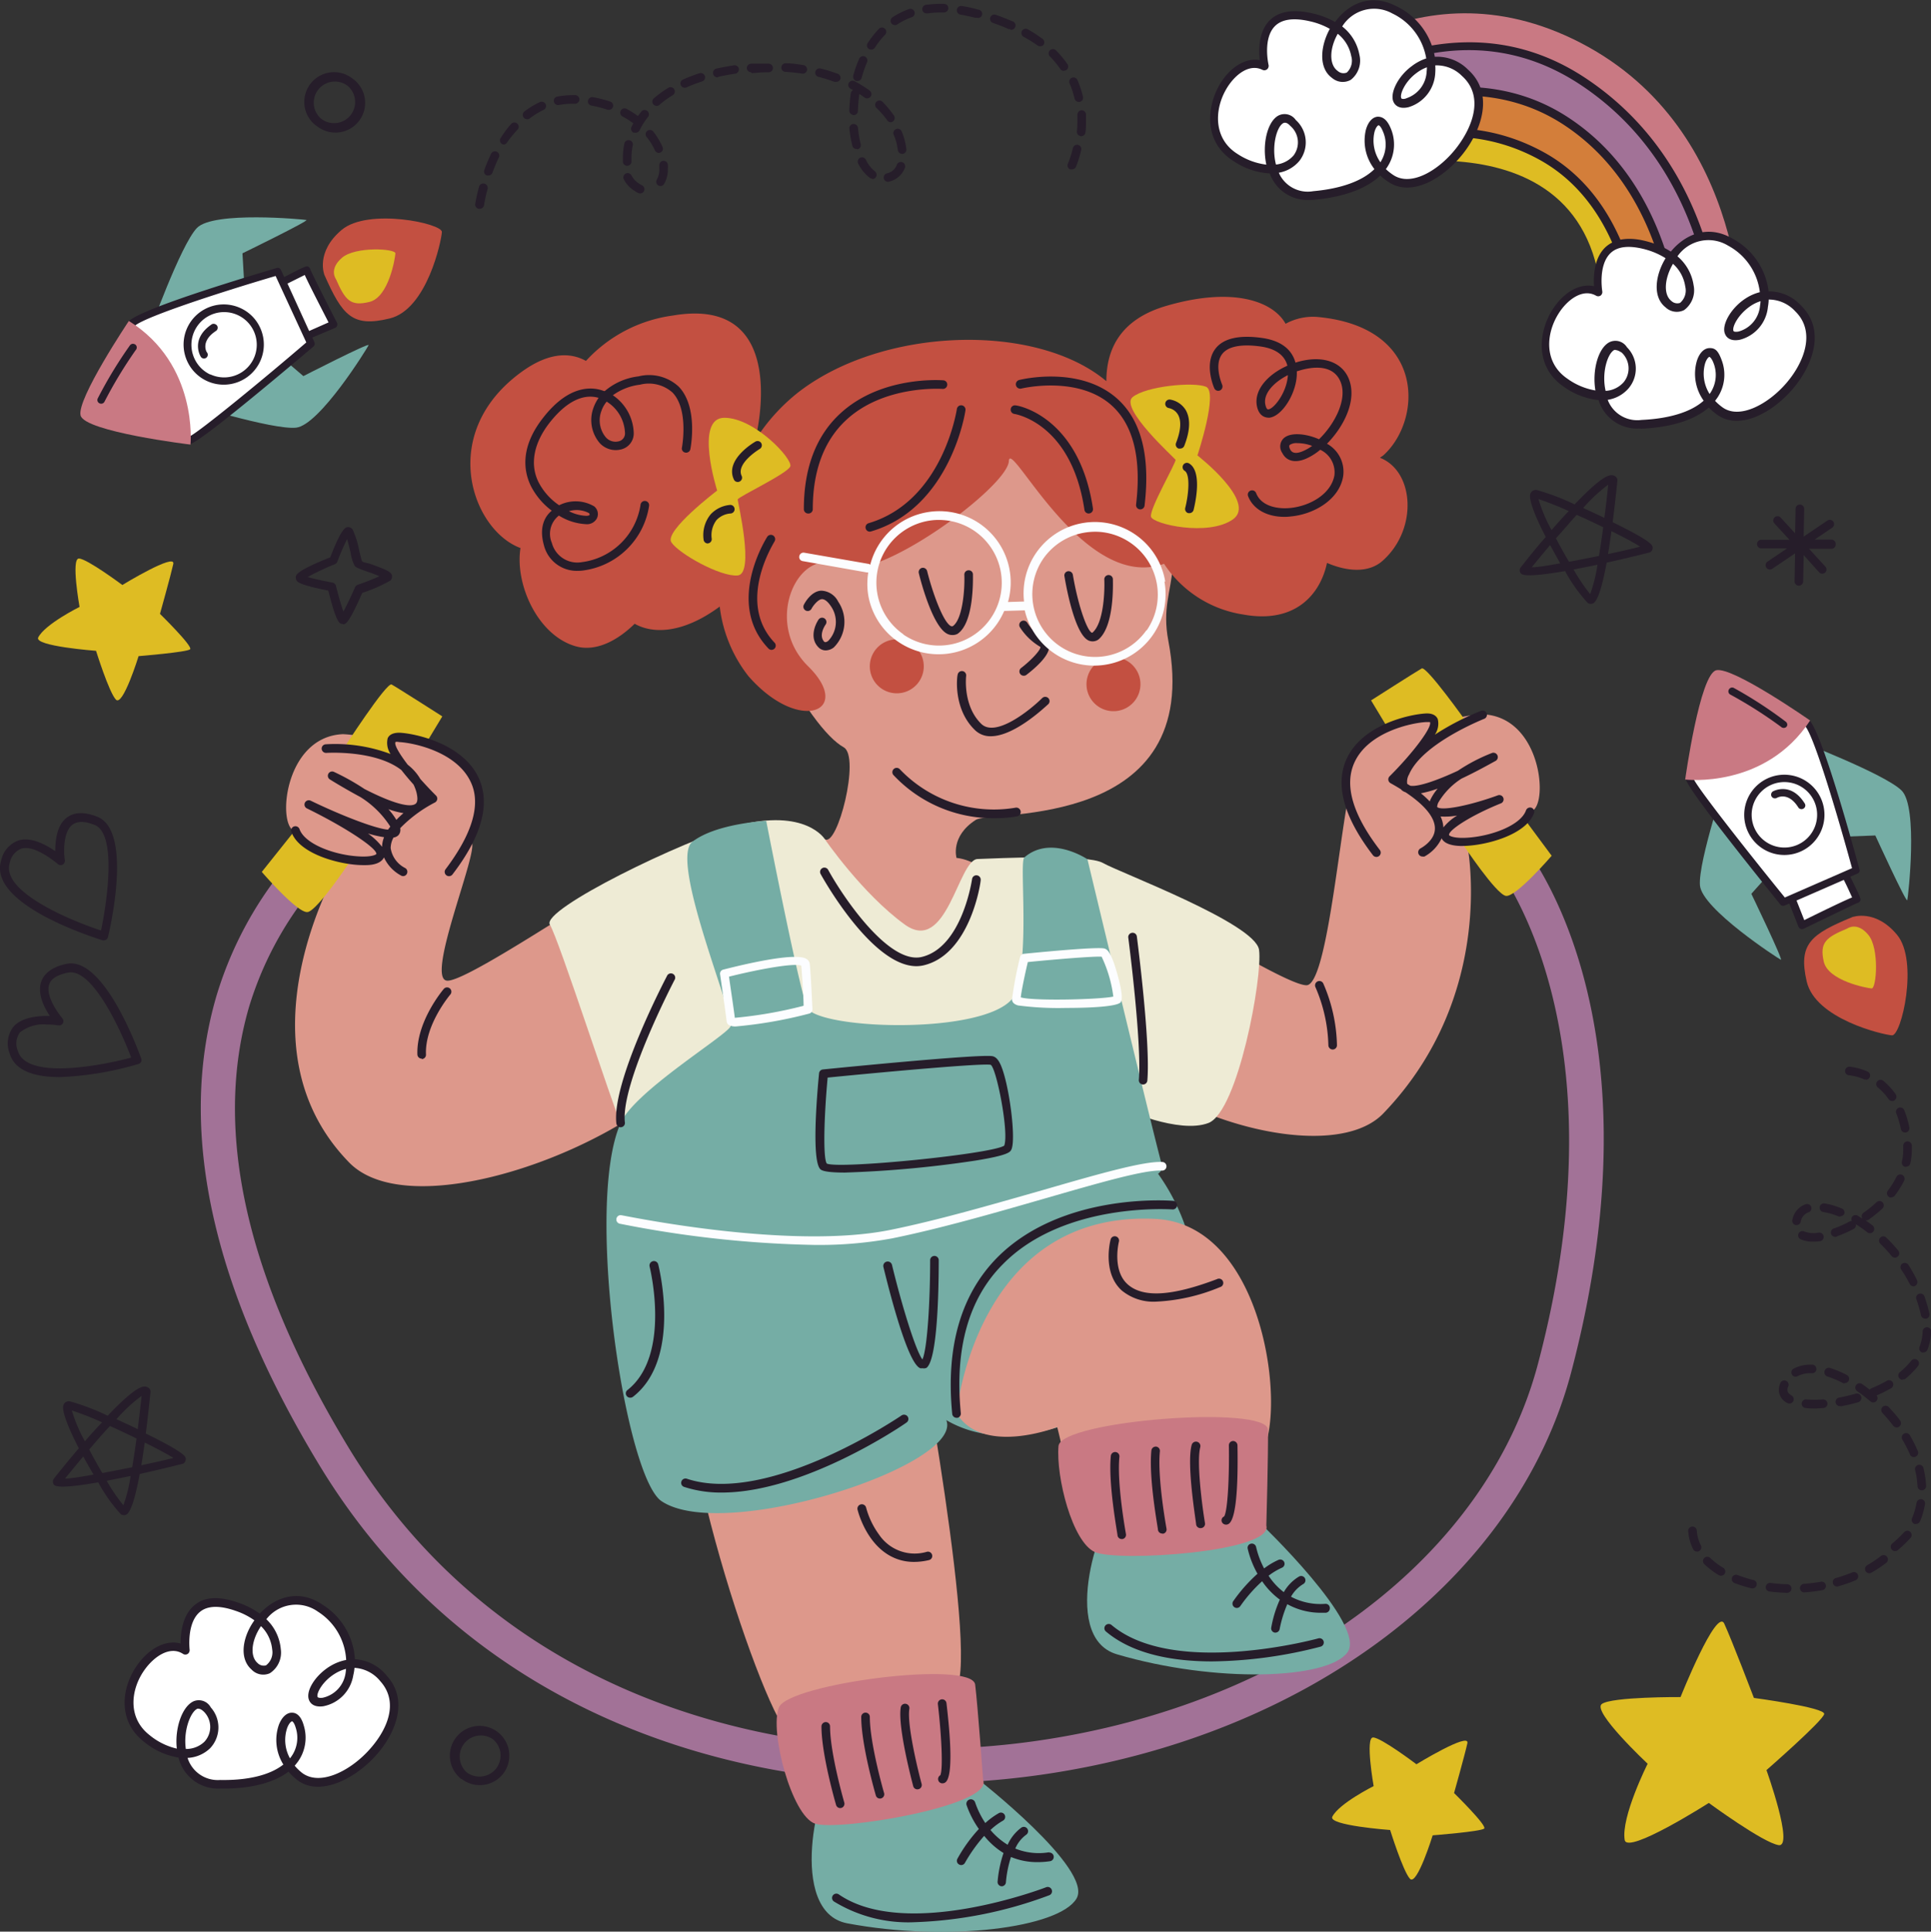 <svg xmlns="http://www.w3.org/2000/svg" viewBox="0 0 224.75 224.8"><rect x="0" y="0" width="224.75" height="224.8" fill="#333333" stroke="none"/><defs><style>.cls-1{fill:#debc23;}.cls-2{fill:#75ada5;}.cls-3{fill:#fff;}.cls-4{fill:#261d2a;}.cls-5{fill:#c97983;}.cls-6{fill:#c35041;}.cls-7{fill:#a27297;}.cls-8{fill:#d37e3a;}.cls-9{fill:#dd988b;}.cls-10{fill:#eeebd5;}.cls-11{fill:#fcfdff;}</style></defs><g id="Слой_2" data-name="Слой 2"><g id="OBJECTS"><path class="cls-1" d="M195.6,197.5s4.19-10.49,5.09-8.54,3.45,8.64,3.45,8.64,8.29,1.11,8.18,1.87S205.6,206,205.6,206s3.23,9,1.42,8.73-8.13-4.91-8.13-4.91-9.5,6.06-9.79,4.31c-.45-2.66,2.67-8.87,2.67-8.87s-6.5-6.09-5.34-6.95S195.6,197.5,195.6,197.5Z"/><path class="cls-1" d="M164.86,205.32s6.23-3.81,5.93-2.45-1.55,5.8-1.55,5.8,3.86,3.78,3.51,4.13-6,.79-6,.79-1.83,5.93-2.64,5.06-2.31-5.68-2.31-5.68-7.26-.53-6.73-1.55c.79-1.55,4.81-3.56,4.81-3.56s-1-5.66-.07-5.66S164.86,205.32,164.86,205.32Z"/><path class="cls-1" d="M14.24,68.08s6.23-3.8,5.93-2.45-1.55,5.81-1.55,5.81,3.86,3.78,3.51,4.12-6,.8-6,.8-1.83,5.92-2.64,5.06-2.31-5.68-2.31-5.68-7.26-.54-6.73-1.56c.79-1.55,4.81-3.55,4.81-3.55S8.25,65,9.18,65,14.24,68.08,14.24,68.08Z"/><path class="cls-2" d="M201.13,89.87s-3.52,10.44-3.27,13.18,9.06,8.47,9.41,8.64-3.43-7.67-3.43-7.67l3.69-4.13Z"/><path class="cls-2" d="M209.09,86.12s10.29,3.94,12.24,5.88.76,12.38.66,12.76-3.72-7.53-3.72-7.53l-5.54.21Z"/><path class="cls-3" d="M203.32,85.69c-1.06.51-6.65,4-6.67,5S207.59,105,207.59,105l.95-.41,1.23,3.11s6.27-3.05,6.37-3-1.18-2.54-1.18-2.54l-6.42,2.43,7.53-3.29s-4.15-15.44-5.69-17.1C210.38,84.18,208.1,83.39,203.32,85.69Z"/><path class="cls-4" d="M203.13,85.3c-.07,0-6.89,3.91-6.92,5.33,0,.84,6,8.42,11,14.63a.43.43,0,0,0,.51.12l.54-.23,1.06,2.69a.44.44,0,0,0,.25.25.43.43,0,0,0,.35,0c2.2-1.07,5.79-2.79,6.25-3a.35.35,0,0,0,.23-.12.37.37,0,0,0,.12-.14c.11-.22-.1-.64-1.16-2.8l.84-.37a.41.41,0,0,0,.22-.21.39.39,0,0,0,0-.3c-.43-1.59-4.23-15.59-5.79-17.29a.57.57,0,0,0-.18-.12C210.42,83.73,208,83,203.13,85.3Zm12.44,19.14c-.72.29-2.23,1-5.57,2.64l-.9-2.28,5.5-2.4C215,103.16,215.36,104,215.57,104.44Zm0-3.41-7.83,3.42c-4-4.91-10.13-12.68-10.62-13.81.42-.85,5.12-3.93,6.41-4.55,4-1.91,6.14-1.62,6.63-1.52C211.24,86,213.91,95,215.55,101Z"/><path class="cls-3" d="M211.51,93a4.24,4.24,0,1,1-5.64-2A4.23,4.23,0,0,1,211.51,93Z"/><path class="cls-4" d="M211.9,96.83a4.67,4.67,0,1,1,0-4A4.67,4.67,0,0,1,211.9,96.83Zm-7.65-3.65a3.81,3.81,0,1,0,1.81-1.8A3.83,3.83,0,0,0,204.25,93.18Z"/><path class="cls-5" d="M196.14,90.72s9.31,1.13,14.54-6.87c0,0-9-6.29-10.92-5.85S196.14,90.72,196.14,90.72Z"/><path class="cls-6" d="M215.59,106.73s2.67-1,5.21,2.06.5,11.78-.59,11.7-8.93-1.91-9.93-6.28S210.76,108.72,215.59,106.73Z"/><path class="cls-1" d="M215,108.06s1.15-.85,2.46.74.94,6.27.38,6.23-5.06-.88-5.57-3.12S212.55,109.08,215,108.06Z"/><path class="cls-3" d="M206.58,92.48s1.69-1,3.1,1.25"/><path class="cls-4" d="M210.08,93.92a.42.42,0,0,1-.17.18.44.44,0,0,1-.6-.13c-1.14-1.82-2.38-1.19-2.51-1.11a.46.46,0,0,1-.6-.16.45.45,0,0,1,.15-.6s2.08-1.19,3.7,1.4A.42.42,0,0,1,210.08,93.92Z"/><path class="cls-3" d="M201.57,80.47a51.89,51.89,0,0,1,6,3.82"/><path class="cls-4" d="M208,84.47l-.08.12a.45.45,0,0,1-.62,0,51.22,51.22,0,0,0-5.91-3.76.42.42,0,0,1-.16-.59.43.43,0,0,1,.59-.17A49.38,49.38,0,0,1,207.86,84,.43.43,0,0,1,208,84.47Z"/><path class="cls-2" d="M21.22,46.77s10.52,3.3,13.25,3,8.27-9.23,8.43-9.6-7.59,3.6-7.59,3.6l-4.21-3.6Z"/><path class="cls-2" d="M17.3,38.89S21,28.52,22.92,26.53s12.36-1,12.74-.93-7.44,3.88-7.44,3.88L28.54,35Z"/><path class="cls-3" d="M17,44.67c.53,1,4.17,6.56,5.09,6.57S36.19,40,36.19,40l-.43-.94,3.08-1.29s-3.18-6.21-3.13-6.31-2.52,1.24-2.52,1.24l2.57,6.36-3.45-7.46s-15.35,4.48-17,6.05C15.33,37.64,14.6,39.94,17,44.67Z"/><path class="cls-4" d="M16.61,44.87c0,.07,4.06,6.81,5.48,6.8.83,0,8.28-6.17,14.39-11.34a.44.44,0,0,0,.11-.52l-.24-.53L39,38.16a.44.44,0,0,0,.22-.6c-1.12-2.18-2.92-5.74-3.09-6.19a.41.41,0,0,0-.13-.23.75.75,0,0,0-.14-.12c-.22-.1-.64.12-2.78,1.22l-.38-.83a.45.45,0,0,0-.22-.21.39.39,0,0,0-.3,0c-1.58.47-15.5,4.56-17.16,6.16a.42.42,0,0,0-.11.18C14.88,37.61,14.15,40,16.61,44.87ZM35.47,32c.32.72,1.07,2.21,2.77,5.52l-2.26,1L33.46,33Zm-3.4.1,3.58,7.75C30.83,44,23.19,50.27,22.08,50.78c-.86-.4-4-5-4.69-6.31-2-3.92-1.75-6.1-1.66-6.59C17.18,36.75,26.08,33.88,32.07,32.12Z"/><path class="cls-3" d="M24.14,36.32A4.24,4.24,0,1,1,22.23,42,4.24,4.24,0,0,1,24.14,36.32Z"/><path class="cls-4" d="M28,35.86A4.6,4.6,0,0,1,30.21,38,4.67,4.67,0,1,1,28,35.86Zm-3.49,7.72a3.8,3.8,0,1,0-.12-6.86,3.81,3.81,0,0,0-1.72,5.09A3.8,3.8,0,0,0,24.46,43.58Z"/><path class="cls-5" d="M22.17,51.74s.94-9.33-7.17-14.39c0,0-6.1,9.1-5.62,11S22.17,51.74,22.17,51.74Z"/><path class="cls-6" d="M37.76,32s-1.08-2.64,2-5.24S51.48,26,51.43,27s-1.72,9-6.07,10.06S39.86,36.74,37.76,32Z"/><path class="cls-1" d="M39.1,32.48s-.86-1.13.7-2.48,6.25-1.07,6.22-.51-.77,5.08-3,5.64S40.18,34.94,39.1,32.48Z"/><path class="cls-3" d="M23.71,41.27s-1-1.67,1.19-3.13"/><path class="cls-4" d="M25.08,37.74a.48.48,0,0,1,.19.16.45.45,0,0,1-.13.61C23.35,39.68,24,40.91,24.08,41a.44.44,0,1,1-.74.46s-1.23-2,1.32-3.73A.45.45,0,0,1,25.08,37.74Z"/><path class="cls-3" d="M11.81,46.53a51.88,51.88,0,0,1,3.69-6.07"/><path class="cls-4" d="M15.68,40.06a.41.41,0,0,1,.11.07.44.44,0,0,1,0,.62,51.56,51.56,0,0,0-3.63,6,.43.43,0,0,1-.59.18.42.42,0,0,1-.18-.59,50.47,50.47,0,0,1,3.74-6.16A.44.44,0,0,1,15.68,40.06Z"/><path class="cls-4" d="M12.08,109.43a.34.34,0,0,1-.14,0C10.57,109-1.39,105.17.13,100.16a3.16,3.16,0,0,1,2.08-2.37c1.47-.41,3.19.55,4.22,1.27,0-1.19.17-3,1.31-3.88.86-.68,2.07-.73,3.58-.13,4.09,1.62,1.55,12.74,1.25,14a.49.49,0,0,1-.49.38ZM3,98.69a2,2,0,0,0-.49.06,2.22,2.22,0,0,0-1.38,1.7c-1,3.28,6.9,6.62,10.63,7.84C12.49,104.78,13.6,97,11,96c-1.16-.45-2-.46-2.6,0-1.07.85-1,3.25-.85,4.11a.51.51,0,0,1-.26.51.5.5,0,0,1-.57-.07C6.06,100,4.33,98.69,3,98.69Z"/><path class="cls-4" d="M7,125.35c-2.78,0-5.26-.64-5.87-2.74a3.17,3.17,0,0,1,.44-3.13c1-1.14,3-1.28,4.23-1.24-.66-1-1.48-2.59-1-4,.35-1,1.34-1.74,2.94-2.07,4.31-.89,8.25,9.81,8.69,11a.51.51,0,0,1,0,.4.55.55,0,0,1-.31.25A37.34,37.34,0,0,1,7,125.35Zm-1.57-6.12a4.35,4.35,0,0,0-3.11.92,2.2,2.2,0,0,0-.23,2.18c1,3.29,9.39,1.76,13.18.75-1.27-3.37-4.57-10.46-7.36-9.89-1.23.25-2,.72-2.19,1.4-.43,1.3,1,3.27,1.53,3.91a.5.5,0,0,1,.07.57.5.5,0,0,1-.52.26A9.09,9.09,0,0,0,5.46,119.23Z"/><path class="cls-1" d="M177.94,17.41c12.71,5.73,13,19.61,12.85,22.83l-4.47.17c2.72-28.7-28.1-20.69-28.1-20.69L157,18.4C161.32,15.57,168.44,13.13,177.94,17.41Z"/><path class="cls-5" d="M181.14,7.74c-13.75-6.54-24.74.69-29.49,4.85l-2-2.12S164.29-5.21,184,5s18.72,34.1,18.72,34.1L200,39.9C199.29,33.08,196.07,14.83,181.14,7.74Z"/><path class="cls-7" d="M181.14,7.74C196.07,14.83,199.29,33.08,200,39.9l-4.66.17c-.11-5.75-1.7-18.81-13.23-26.09S159.44,11.71,154,15.19l-2.39-2.6C156.4,8.43,167.39,1.2,181.14,7.74Z"/><path class="cls-8" d="M182.09,14c11.53,7.28,13.12,20.34,13.23,26.09l-4.53.17c.12-3.22-.14-17.1-12.85-22.83-9.5-4.28-16.62-1.84-20.94,1l-3-3.21C159.44,11.71,170.52,6.68,182.09,14Z"/><path class="cls-4" d="M200,40.4h0a.49.49,0,0,1-.49-.51c0-.19.22-19.63-15.61-30.06-6.6-4.35-14-5.15-21.88-2.39A34.79,34.79,0,0,0,152,13a.5.5,0,0,1-.65-.76c.17-.14,16.71-14,33.1-3.21s16.06,30.71,16.06,30.91A.5.5,0,0,1,200,40.4Z"/><path class="cls-4" d="M195.32,40.58a.51.51,0,0,1-.5-.49c-.09-3-1.14-18.06-13-25.69-12.49-8-27.36,1.12-27.51,1.21a.5.5,0,0,1-.69-.16.49.49,0,0,1,.16-.69c.15-.09,15.56-9.58,28.58-1.2,12.28,7.9,13.37,23.46,13.46,26.5a.5.5,0,0,1-.48.52Z"/><path class="cls-4" d="M190.79,40.74h0a.5.5,0,0,1-.5-.5c0-.16,0-15.53-11.11-21.65s-21.82.17-21.92.24a.51.51,0,0,1-.69-.17.5.5,0,0,1,.17-.69c.11-.07,11.26-6.67,22.93-.26s11.63,22.38,11.62,22.54A.49.49,0,0,1,190.79,40.74Z"/><path class="cls-3" d="M186.1,34.05s-1.4-7.42,5.68-5.43,5.24,9,2.45,6.8,1.7-10.43,7.22-7.22,4.74,10.15,1,10.89,1.8-8.13,6.85-3.18-4.71,15.17-9.16,11.91-1.47-9.14-.25-5.74-1.31,7-8.82,7.29-4.83-11.88-2-8.55-1.29,7.54-6.83,3.75S182.25,31.92,186.1,34.05Z"/><path class="cls-4" d="M190.79,49.87a4.68,4.68,0,0,1-4.73-3.31A8.43,8.43,0,0,1,182,45c-3.3-2.26-3-6.18-1.37-8.86,1.32-2.13,3.22-3.2,4.9-2.83-.08-1.18,0-3.32,1.36-4.57,1.12-1,2.82-1.22,5-.59a9.42,9.42,0,0,1,2.58,1.13c1.54-1.88,4.19-3.25,7.2-1.5a8.07,8.07,0,0,1,4.18,6.13,5,5,0,0,1,3.78,1.66c2.93,2.86,1.32,7-.95,9.67-2.47,2.9-6.3,4.87-8.85,3a6.82,6.82,0,0,1-.94-.82c-1.65,1.45-4.36,2.31-7.82,2.47Zm-3.67-3.34a3.68,3.68,0,0,0,3.93,2.34c3.27-.15,5.78-.93,7.24-2.24A5.37,5.37,0,0,1,197.5,42c.29-.92.83-1.47,1.45-1.49s1,.22,1.42,1.36a4.8,4.8,0,0,1-.48,4.41l-.27.37a6.09,6.09,0,0,0,.83.73c2,1.49,5.38-.35,7.5-2.84,2-2.34,3.45-5.92,1-8.31a4.18,4.18,0,0,0-3-1.37h-.09a5.68,5.68,0,0,1-.09.85,4.37,4.37,0,0,1-3.27,3.83c-1.21.24-1.61-.39-1.72-.67-.44-1,.63-2.95,2.29-4.07a5.6,5.6,0,0,1,1.76-.8,7.11,7.11,0,0,0-3.69-5.41,4.39,4.39,0,0,0-5.9,1.24,5.43,5.43,0,0,1,1.88,3.37,2.85,2.85,0,0,1-1.11,2.89,1.9,1.9,0,0,1-2.15-.32c-1.57-1.23-1.18-3.8,0-5.72a8.62,8.62,0,0,0-2.27-1c-1.88-.52-3.26-.4-4.1.37-1.52,1.39-1,4.46-1,4.49a.51.51,0,0,1-.2.49.5.5,0,0,1-.54,0c-1.57-.87-3.38.51-4.39,2.16-1.42,2.3-1.69,5.63,1.07,7.51a7.77,7.77,0,0,0,3.26,1.37c-.39-2.33.32-4.93,1.62-5.61a1.58,1.58,0,0,1,2.05.58,3.53,3.53,0,0,1,.2,4.77A4,4,0,0,1,187.12,46.53Zm11.85-5h0c-.09,0-.35.24-.52.79a4.42,4.42,0,0,0,.53,3.53,1,1,0,0,1,.08-.11,3.78,3.78,0,0,0,.37-3.51C199.22,41.68,199,41.55,199,41.55Zm-10.88-.8a.46.46,0,0,0-.21,0c-.77.41-1.49,2.64-1,4.76a3.05,3.05,0,0,0,2.09-1,2.53,2.53,0,0,0-.21-3.45C188.43,40.83,188.23,40.75,188.09,40.75Zm16.82-5.68a4.48,4.48,0,0,0-1.22.6c-1.43,1-2.11,2.43-1.93,2.86.07.16.51.09.6.07a3.41,3.41,0,0,0,2.49-3A4.35,4.35,0,0,0,204.91,35.07ZM194.72,30.7c-1,1.72-1.14,3.58-.18,4.33a1,1,0,0,0,1,.22,1.88,1.88,0,0,0,.61-1.89A4.39,4.39,0,0,0,194.72,30.7Z"/><path class="cls-3" d="M147.25,7.68S145.51.33,152.67,2s5.65,8.72,2.76,6.67,1.21-10.5,6.88-7.54S167.52,11,163.82,12s1.42-8.2,6.7-3.49-4,15.37-8.6,12.32-1.89-9.06-.51-5.72-1,7-8.48,7.69-5.37-11.64-2.38-8.44-.94,7.58-6.65,4.06S143.3,5.73,147.25,7.68Z"/><path class="cls-4" d="M152.36,23.27a4.64,4.64,0,0,1-4.57-3.09,8.28,8.28,0,0,1-4.15-1.39c-3.4-2.09-3.3-6-1.78-8.78C143.08,7.82,145,6.67,146.63,7c-.14-1.17-.16-3.3,1.14-4.62,1.07-1.07,2.75-1.35,5-.82a9.19,9.19,0,0,1,2.62,1c1.46-2,4-3.45,7.13-1.84A8.06,8.06,0,0,1,167,6.61a5.05,5.05,0,0,1,3.85,1.48c3.06,2.73,1.64,6.94-.5,9.71-2.33,3-6.06,5.15-8.7,3.4a6.44,6.44,0,0,1-1-.77c-1.59,1.52-4.25,2.51-7.71,2.82C152.77,23.27,152.56,23.27,152.36,23.27Zm-3.52-3.17a3.67,3.67,0,0,0,4,2.15c3.26-.29,5.73-1.19,7.13-2.57a5.4,5.4,0,0,1-1-4.55c.25-.93.77-1.51,1.39-1.55.42,0,1,.17,1.48,1.29a4.78,4.78,0,0,1-.28,4.42,4.4,4.4,0,0,1-.26.39,6.29,6.29,0,0,0,.87.69c2.11,1.4,5.37-.6,7.36-3.18s3.17-6.08.63-8.35a4.14,4.14,0,0,0-3.11-1.23,6,6,0,0,1,0,.86,4.37,4.37,0,0,1-3.1,4c-1.18.29-1.62-.31-1.75-.59-.48-1,.5-3,2.1-4.17A5.63,5.63,0,0,1,166,6.8a7.08,7.08,0,0,0-3.94-5.23,4.37,4.37,0,0,0-5.84,1.51,5.42,5.42,0,0,1,2,3.28,2.84,2.84,0,0,1-1,2.93,1.91,1.91,0,0,1-2.17-.21c-1.63-1.16-1.36-3.75-.27-5.72a8.39,8.39,0,0,0-2.31-.88c-1.9-.44-3.27-.25-4.08.56-1.44,1.45-.75,4.49-.74,4.52a.52.52,0,0,1-.18.51.51.51,0,0,1-.53.06c-1.6-.8-3.35.67-4.29,2.37-1.31,2.35-1.42,5.69,1.42,7.44a7.76,7.76,0,0,0,3.32,1.22c-.5-2.31.09-4.93,1.35-5.68a1.58,1.58,0,0,1,2.08.49,3.5,3.5,0,0,1,.42,4.75A4,4,0,0,1,148.84,20.1Zm.72-5.82a.45.45,0,0,0-.22.06c-.75.44-1.37,2.7-.83,4.81a3.14,3.14,0,0,0,2.05-1.06,2.53,2.53,0,0,0-.38-3.44C149.9,14.35,149.7,14.28,149.56,14.28Zm10.9.3h0c-.1,0-.35.26-.49.81a4.4,4.4,0,0,0,.7,3.5l.06-.11a3.79,3.79,0,0,0,.21-3.53C160.71,14.69,160.5,14.58,160.46,14.58Zm5.62-6.75a4.57,4.57,0,0,0-1.19.65c-1.38,1-2,2.53-1.79,2.95.08.16.52.06.6,0a3.43,3.43,0,0,0,2.35-3.12A4.41,4.41,0,0,0,166.08,7.83ZM155.7,3.93c-1,1.78-1,3.63,0,4.33a1,1,0,0,0,1.06.18,1.89,1.89,0,0,0,.51-1.92A4.34,4.34,0,0,0,155.7,3.93Z"/><path class="cls-3" d="M21.56,192.06s-.95-7.49,6-5.08,4.68,9.28,2,6.94,2.33-10.31,7.64-6.77,4.13,10.41.36,10.92,2.28-8,7-2.75S39,210.17,34.75,206.65s-.92-9.21.1-5.75-1.73,6.87-9.25,6.75S21.51,195.5,24.13,199s-1.73,7.44-7,3.33S17.84,189.69,21.56,192.06Z"/><path class="cls-4" d="M26,208.15h-.4a4.73,4.73,0,0,1-4.82-3.61,8.41,8.41,0,0,1-4-1.82c-3.15-2.44-2.64-6.34-.82-8.92,1.44-2.05,3.42-3,5.06-2.53,0-1.18.19-3.31,1.63-4.47,1.18-1,2.88-1.05,5.07-.29a9.61,9.61,0,0,1,2.51,1.28c1.65-1.78,4.38-3,7.28-1.06a8.06,8.06,0,0,1,3.8,6.37A5.08,5.08,0,0,1,45,195c2.75,3,.89,7.07-1.53,9.6-2.64,2.75-6.59,4.48-9,2.45a6.68,6.68,0,0,1-.89-.87C31.89,207.46,29.27,208.15,26,208.15Zm-4.17-3.57a3.69,3.69,0,0,0,3.79,2.57c3.26.06,5.82-.58,7.36-1.8a5.38,5.38,0,0,1-.52-4.63c.35-.9.93-1.43,1.55-1.4.42,0,1,.28,1.33,1.44a4.8,4.8,0,0,1-.75,4.37l-.29.36a6.33,6.33,0,0,0,.78.77c2,1.62,5.4,0,7.66-2.37s3.8-5.71,1.52-8.24a4.17,4.17,0,0,0-3-1.55,5.58,5.58,0,0,1-.14.85,4.37,4.37,0,0,1-3.5,3.62c-1.22.16-1.57-.48-1.67-.77-.38-1.07.81-2.91,2.53-3.93a5.65,5.65,0,0,1,1.81-.69A7.09,7.09,0,0,0,37,187.56a4.38,4.38,0,0,0-6,.88,5.46,5.46,0,0,1,1.68,3.48,2.85,2.85,0,0,1-1.28,2.81,1.88,1.88,0,0,1-2.13-.44c-1.5-1.33-1-3.87.34-5.72a8.34,8.34,0,0,0-2.2-1.11c-1.84-.64-3.23-.61-4.12.11-1.59,1.29-1.22,4.39-1.22,4.42a.52.52,0,0,1-.23.49.51.51,0,0,1-.53,0c-1.52-1-3.41.31-4.52,1.9-1.55,2.2-2,5.51.62,7.55a7.71,7.71,0,0,0,3.17,1.57c-.26-2.35.61-4.9,1.95-5.51a1.58,1.58,0,0,1,2,.71,3.51,3.51,0,0,1-.09,4.77A4.05,4.05,0,0,1,21.82,204.58ZM34,200.32c-.1,0-.37.23-.57.76a4.38,4.38,0,0,0,.32,3.55l.08-.1a3.78,3.78,0,0,0,.58-3.49c-.17-.58-.37-.71-.41-.72Zm-10.85-1.46a.39.39,0,0,0-.18,0c-.79.35-1.65,2.54-1.34,4.68a3.07,3.07,0,0,0,2.15-.83,2.52,2.52,0,0,0,0-3.46C23.47,198.94,23.26,198.86,23.11,198.86Zm17.16-4.65a4.85,4.85,0,0,0-1.25.52c-1.49.88-2.25,2.31-2.1,2.74.06.17.51.12.6.11a3.43,3.43,0,0,0,2.66-2.86A3.86,3.86,0,0,0,40.27,194.21Zm-9.91-5c-1.14,1.66-1.34,3.51-.44,4.31a1,1,0,0,0,1,.29,1.9,1.9,0,0,0,.72-1.85A4.37,4.37,0,0,0,30.36,189.23Z"/><path class="cls-4" d="M14.42,176.33a.72.72,0,0,1-.34-.09,18.66,18.66,0,0,1-2.65-3.73c-2.61.46-4.8.7-5.14.29a.59.59,0,0,1,0-.75c.46-.58,1.55-1.94,2.88-3.5-1.17-2.27-2-4.32-1.8-5a.67.67,0,0,1,.75-.47,26.51,26.51,0,0,1,4.41,1.68c1.76-1.85,3.39-3.32,4.2-3.39a.78.78,0,0,1,.62.19.54.54,0,0,1,.17.43c-.15,1.42-.33,3.12-.55,4.84,4.52,2.22,4.6,2.66,4.65,2.91a.65.65,0,0,1-.3.6c-.05,0-2.31.59-5.06,1.2-.46,2.5-1,4.43-1.55,4.72A.67.67,0,0,1,14.42,176.33Zm-2-4a20.36,20.36,0,0,0,1.94,2.85,17.14,17.14,0,0,0,.84-3.41ZM9.69,169.5c-.71.84-1.42,1.71-2.12,2.57.73,0,1.93-.22,3.32-.46C10.48,170.92,10.08,170.21,9.69,169.5Zm.69-.81c.49.92,1,1.86,1.53,2.74,1.13-.21,2.33-.45,3.48-.68.17-1,.34-2.15.5-3.34-1-.49-2.07-1-3.09-1.45C12,166.79,11.22,167.72,10.38,168.69Zm6.47-.81c-.13.9-.26,1.79-.4,2.64,1.56-.33,2.92-.64,3.73-.85C19.5,169.24,18.27,168.59,16.85,167.88Zm-8.49-3.73a17.75,17.75,0,0,0,1.52,3.58c.63-.73,1.3-1.48,2-2.2A34.42,34.42,0,0,0,8.36,164.15Zm5.16,1,1.82.84.69.33c.16-1.27.31-2.57.45-3.87A18.2,18.2,0,0,0,13.52,165.2Z"/><path class="cls-4" d="M185.15,70.28a.74.74,0,0,1-.34-.1,18.37,18.37,0,0,1-2.65-3.72c-2.61.45-4.8.69-5.14.28a.57.57,0,0,1,0-.74c.47-.59,1.56-2,2.89-3.51-1.18-2.27-2-4.32-1.8-5a.68.68,0,0,1,.75-.47,27.48,27.48,0,0,1,4.41,1.68c1.76-1.85,3.39-3.32,4.2-3.39a.76.76,0,0,1,.62.2.47.47,0,0,1,.16.42c-.14,1.42-.33,3.12-.55,4.84,4.53,2.22,4.61,2.66,4.65,2.91a.61.61,0,0,1-.3.6s-2.3.59-5.05,1.2c-.46,2.5-1,4.43-1.55,4.72A.68.68,0,0,1,185.15,70.28Zm-2-4a22.52,22.52,0,0,0,1.93,2.86,17.29,17.29,0,0,0,.85-3.42C185,65.91,184.09,66.1,183.17,66.27Zm-2.75-2.83c-.71.85-1.43,1.71-2.12,2.57.73,0,1.93-.22,3.31-.46C181.21,64.87,180.81,64.15,180.42,63.44Zm.69-.81c.49.92,1,1.86,1.53,2.74,1.13-.21,2.33-.45,3.48-.68.17-1,.34-2.15.5-3.34-1-.49-2.07-1-3.09-1.44C182.77,60.73,182,61.66,181.11,62.63Zm6.46-.81c-.12.9-.25,1.8-.39,2.65,1.56-.33,2.92-.65,3.73-.86C190.23,63.18,189,62.53,187.57,61.82Zm-8.48-3.73a18,18,0,0,0,1.52,3.59c.63-.74,1.3-1.49,2-2.21A35.39,35.39,0,0,0,179.09,58.09Zm5.16,1,1.82.84.68.33c.17-1.26.32-2.57.45-3.86A18.49,18.49,0,0,0,184.25,59.14Z"/><path class="cls-4" d="M36.76,14.6h0A3.46,3.46,0,0,1,41,9.12a3.46,3.46,0,1,1-4.21,5.48Zm3.61-4.68a2.46,2.46,0,0,0-3,3.89h0a2.45,2.45,0,0,0,3.94-2.25A2.41,2.41,0,0,0,40.37,9.92Z"/><path class="cls-4" d="M53.7,207.05h0a3.46,3.46,0,1,1,4.85-.61A3.46,3.46,0,0,1,53.69,207Zm3.61-4.68a2.46,2.46,0,0,0-3,3.88h0a2.47,2.47,0,0,0,3.44-.44,2.47,2.47,0,0,0-.44-3.45Z"/><path class="cls-4" d="M118.29,110.23h-1.94l2.05-1.39a.5.5,0,0,0-.56-.83l-2.76,1.87.06-3.23a.52.52,0,0,0-.49-.51h0a.5.5,0,0,0-.5.49l-.06,2.85-1.69-1.83a.5.5,0,1,0-.73.68l1.74,1.88h-3.21a.51.51,0,0,0-.5.5.49.49,0,0,0,.49.5h2.93l-2.28,1.55a.5.5,0,0,0-.13.7.51.51,0,0,0,.4.22.52.52,0,0,0,.29-.09l2.65-1.8-.06,3.26a.5.5,0,0,0,.49.51h0a.51.51,0,0,0,.51-.49L115,112l1.8,2a.52.52,0,0,0,.36.16.48.48,0,0,0,.34-.13.5.5,0,0,0,0-.71l-1.88-2h2.59a.5.5,0,1,0,0-1Z"/><path class="cls-4" d="M213.14,62.8H211.2l2.05-1.39a.5.5,0,1,0-.56-.83l-2.76,1.87.06-3.23a.5.5,0,0,0-.49-.5h0a.49.49,0,0,0-.51.49l-.06,2.85-1.69-1.84a.5.5,0,0,0-.7,0,.5.5,0,0,0,0,.71l1.74,1.89H205a.49.49,0,0,0-.5.49.51.51,0,0,0,.5.51H208l-2.28,1.54a.5.5,0,0,0-.13.7.49.49,0,0,0,.4.22.52.52,0,0,0,.29-.09l2.65-1.79-.06,3.25a.5.5,0,0,0,.49.51h0a.51.51,0,0,0,.51-.49l.06-3.07,1.8,2a.52.52,0,0,0,.36.16.53.53,0,0,0,.35-.13.5.5,0,0,0,0-.71l-1.88-2.05h2.6a.5.5,0,0,0,.5-.49A.51.51,0,0,0,213.14,62.8Z"/><path class="cls-4" d="M39.9,72.61c-.37,0-.72,0-1.69-3.88-3.29-.64-3.58-1-3.67-1.15a.66.66,0,0,1-.1-.51c.06-.21.2-.7,4-2.21,1.35-3.52,1.81-3.52,2.11-3.52a.72.72,0,0,1,.47.24,9.8,9.8,0,0,1,.79,2.52c.11.42.23.93.3,1.15s.64.25,1,.38c1.93.69,2.43.92,2.52,1.38a.69.69,0,0,1-.19.55A17.62,17.62,0,0,1,42.16,69c-1.59,3.62-1.93,3.64-2.23,3.65Zm-4.09-5.46c.65.19,1.85.46,2.9.65a.51.51,0,0,1,.39.37c.27,1.09.62,2.32.87,3,.36-.65.91-1.81,1.36-2.84a.53.53,0,0,1,.3-.27c.89-.31,1.9-.7,2.53-1-.44-.19-1-.4-1.43-.54-1.1-.4-1.31-.48-1.45-.68a4.86,4.86,0,0,1-.48-1.56c-.1-.41-.26-1.06-.4-1.54a26,26,0,0,0-1.14,2.63.55.55,0,0,1-.29.29A30.37,30.37,0,0,0,35.81,67.15Z"/><path class="cls-7" d="M107.45,207.53c-25.11,0-53.63-9.58-70.27-37-12.52-20.64-16.55-39-12-54.58A43.39,43.39,0,0,1,45.94,90.3a2,2,0,1,1,1.75,3.6A40.06,40.06,0,0,0,29,117.14c-4.23,14.43-.33,31.69,11.56,51.31,18.8,31,53.72,37.94,80.14,34.14,29.48-4.25,52.37-21.46,58.3-43.85,10.46-39.44-5-58.2-5.14-58.38a2,2,0,0,1,3-2.61c.7.81,17,20.37,6,62-6.35,23.94-30.53,42.3-61.6,46.78A98.63,98.63,0,0,1,107.45,207.53Z"/><path class="cls-9" d="M172.58,83.13a15.38,15.38,0,0,0-4.17.78,2.59,2.59,0,0,0-2.41-.38c-8.08,1.59-9.45,5.57-9,8.84-1.25,6.28-2.67,22.29-4.94,22.29-2.82,0-21.25-12-23-12s-5,4.26-2.59,14.81,27.64,19.26,34.53,12.11c13.38-13.9,9.76-31.36,9.76-31.36h0c4.48.1,7.34-3.78,7.34-3.78C180.3,94.21,179.61,83.42,172.58,83.13Z"/><path class="cls-1" d="M180.6,99.59s-4.18,4.86-5.33,4.67-5-6-5-6,4.83.36,7.21-2.88Z"/><path class="cls-1" d="M170.66,84s-4.63-6.51-5.18-6.21-5.9,3.72-5.9,3.72l1.81,3s8.84-4.06,4.27,2.16C165.66,86.69,168.58,84,170.66,84Z"/><path class="cls-4" d="M178.25,94a.51.51,0,0,0-.64.31c-.61,1.73-4,3-6.82,3.18-1.58.1-2.09-.22-2.13-.3-.14-.53,2.47-2.27,6.06-3.71a.5.5,0,0,0-.36-.93c-3.34,1.22-6.65,1.86-7.09,1.36,0,0,0-.19.12-.48a8.3,8.3,0,0,1,2.72-2.82c1.66-.78,3.16-1.62,4-2.08a.51.51,0,0,0-.43-.91,20.35,20.35,0,0,0-4,2.08c-2.45,1.14-4.65,1.9-5.54,1.74l-.35-.21a1.65,1.65,0,0,1,.21-1.1c1.56-3.65,8.71-6.46,8.78-6.49a.5.5,0,0,0-.36-.93A30.28,30.28,0,0,0,167,85.5a2.25,2.25,0,0,0,.34-1.82c-.14-.32-.5-.69-1.38-.65-1.79.09-7.35,1.24-9.21,5.25-1.39,3-.37,6.79,3.05,11.25a.5.5,0,1,0,.8-.61c-3.18-4.14-4.17-7.58-2.94-10.22,1.65-3.56,6.71-4.59,8.35-4.67.33,0,.42,0,.42,0,.31.55-1.93,3.56-4.7,6.32a.5.5,0,0,0-.14.42.51.51,0,0,0,.25.37c.45.25.86.49,1.24.73a.28.28,0,0,0,.07.09,1.25,1.25,0,0,0,.44.24c2.8,1.87,3.43,3.3,3.42,4.22,0,1.45-1.66,2.3-1.67,2.31a.51.51,0,0,0-.22.68.5.5,0,0,0,.45.27.59.59,0,0,0,.22,0,4.67,4.67,0,0,0,2-2.12c.26.54,1,.85,2.14.89h.27c2.59,0,7.45-1.25,8.36-3.86A.5.5,0,0,0,178.25,94Zm-12.92-1.67a12.91,12.91,0,0,0,2-.55,6.12,6.12,0,0,0-.8,1.2,2.24,2.24,0,0,0-.12.29A10.89,10.89,0,0,0,165.33,92.28Zm2.67,4a3.52,3.52,0,0,0-.33-1.31,8.26,8.26,0,0,0,1.93-.11A6.17,6.17,0,0,0,168,96.29Z"/><path class="cls-9" d="M76,100.59c-1.73,0-21.09,13.54-23.91,13.54S56.25,97.87,54.76,98l-.26,0c1.48-3.21,3.34-10.29-8-12.15a11.12,11.12,0,0,0-4.09-.08,14.77,14.77,0,0,0-2.49-.33c-7,.29-7.72,11.09-5.5,11.3a10.52,10.52,0,0,0,5.09,3.5c0,.14,0,.28,0,.43,0,0-12.35,20.82,1.13,34.62,8.39,8.59,39.66-4.71,42-15.25S77.7,100.59,76,100.59Z"/><path class="cls-1" d="M30.47,101.47s4.18,4.86,5.34,4.67,5-6,5-6a9.57,9.57,0,0,1-6.46-3.53Z"/><path class="cls-1" d="M40,87.09s5-7.74,5.58-7.43,5.9,3.71,5.9,3.71l-1.81,3s-5.37-3.12-3.12,2.16C46.56,88.57,42.08,87.06,40,87.09Z"/><path class="cls-4" d="M55.71,90.52c-1.86-4-7.42-5.17-9.22-5.25-.88,0-1.23.33-1.37.65a2.31,2.31,0,0,0,.34,1.83,18.35,18.35,0,0,0-7.56-1.13.5.5,0,0,0-.46.54.51.51,0,0,0,.53.46c.07,0,5.7-.37,8.75,2,.44.57.93,1.14,1.41,1.68a5.08,5.08,0,0,1,.34.9c.12.49.21,1.12-.11,1.35-.78.57-3.36-.4-5.94-1.73a27.2,27.2,0,0,0-3.57-2,.5.5,0,0,0-.48.87c.55.35,2,1.22,3.58,2.07a11.1,11.1,0,0,1,3.48,3.44l-.27.35c-1.46-.1-5.51-1.68-9-3.37h0a.51.51,0,0,0-.67.23.5.5,0,0,0,.23.67c4.38,2.14,8.08,4.57,8.09,5.29,0,.08-.55.4-2.13.29-2.81-.17-6.21-1.44-6.82-3.17a.51.51,0,0,0-.64-.31.49.49,0,0,0-.3.64c.91,2.61,5.77,3.86,8.36,3.86h.27c1.18,0,1.88-.35,2.14-.9a4.55,4.55,0,0,0,2,2.12.46.46,0,0,0,.22.06.49.49,0,0,0,.45-.28.5.5,0,0,0-.22-.67,3.12,3.12,0,0,1-1.67-2.31,2.64,2.64,0,0,1,.33-1.23,1,1,0,0,0,.56-.26.93.93,0,0,0,.22-.83,15.66,15.66,0,0,1,4.06-3,.53.53,0,0,0,.25-.37.5.5,0,0,0-.14-.42c-.65-.65-1.26-1.3-1.83-1.94A5.81,5.81,0,0,0,47.46,89c-1-1.31-1.6-2.34-1.43-2.64,0,0,.09-.07.42,0,1.64.08,6.7,1.1,8.35,4.67C56,93.58,55,97,51.86,101.16a.5.5,0,0,0,.8.61C56.08,97.31,57.1,93.53,55.71,90.52ZM42.83,97a12.84,12.84,0,0,0,1.87.43,3.2,3.2,0,0,0-.23,1.12A7.76,7.76,0,0,0,42.83,97Zm3.29-1.61a8.59,8.59,0,0,0-.91-1.22,9.29,9.29,0,0,0,1.75.46A10.62,10.62,0,0,0,46.12,95.43Z"/><path class="cls-9" d="M111.7,43.89s12.39-2.09,20.35,10.18,2.52,13.1,3.93,20.48c4.24,22.11-20.65,19.74-22.4,20.86-3,1.92-2.25,4.43-2.25,4.43,7.8.81,17,21.58-1.34,20.74C78.75,119.14,85,90,96,97.66c1.47,1,4.16-9.6,2.2-10.69s-5-5-8.35-11.84C85.08,65.49,91.33,38,111.7,43.89Z"/><path class="cls-10" d="M96,97.66s4.37,6.36,9.3,9.93,6.22-7.54,8.48-7.62,12.77-.6,14.61.47,17.7,7,18.15,10.09-2.45,18.84-5.89,20.16-10-1.69-10-1.69.93,7.22,0,7.47S79.74,137,79,138s0-12.33,0-12.33-5.79,7.12-6.75,5.06S65.07,109.38,64,107.61s15.7-9.89,21.75-11.51C93.79,94,96,97.66,96,97.66Z"/><path class="cls-9" d="M106.4,152.53s8,42.6,4.61,44.26-16,8.07-19.3,4.88S76.05,161.08,80.94,154.3,106.4,152.53,106.4,152.53Z"/><path class="cls-6" d="M107.35,78.56a3.14,3.14,0,1,1-2-4A3.14,3.14,0,0,1,107.35,78.56Z"/><path class="cls-6" d="M132.57,80.64a3.14,3.14,0,1,1-2-4A3.14,3.14,0,0,1,132.57,80.64Z"/><path class="cls-4" d="M96.1,75.69a1.16,1.16,0,0,1-.82-.34c-1.08-1.07-.44-2.6,0-3.26a.5.5,0,0,1,.81.6s-.88,1.22-.15,2c0,0,.15.14.46-.11a3.18,3.18,0,0,0,.33-4c-.26-.4-.67-.88-1.09-.85s-1,.75-1.18,1.1a.5.5,0,0,1-.9-.45c.08-.16.81-1.56,2-1.64a2.29,2.29,0,0,1,2,1.28,4.19,4.19,0,0,1-.52,5.33A1.58,1.58,0,0,1,96.1,75.69Z"/><path class="cls-4" d="M119.15,78.64a.5.5,0,0,1-.3-.9c1.21-.93,2.28-2.1,2.25-2.45A7,7,0,0,1,118.71,73a.5.5,0,0,1,.85-.54,6.35,6.35,0,0,0,2,2,.93.93,0,0,1,.54.76c.1,1.1-1.82,2.7-2.65,3.33A.48.48,0,0,1,119.15,78.64Z"/><path class="cls-4" d="M127.13,74.64a1.15,1.15,0,0,1-.36-.07c-1.6-.59-2.61-5.9-2.88-7.51a.49.49,0,0,1,.4-.58.51.51,0,0,1,.58.41c.64,3.77,1.74,6.72,2.26,6.75,1.34-1.1,1.46-4.86,1.4-6.22a.5.5,0,0,1,1,0c0,.55.18,5.43-1.68,7A1.15,1.15,0,0,1,127.13,74.64Z"/><path class="cls-4" d="M110.79,73.9a1.11,1.11,0,0,1-.43-.09c-1.73-.67-3.15-6-3.42-7.11a.51.51,0,0,1,.36-.61.51.51,0,0,1,.61.37c.61,2.45,1.89,6.06,2.81,6.42.06,0,.09,0,.16,0,1.12-.74,1.43-4.1,1.36-6a.49.49,0,0,1,.48-.51.48.48,0,0,1,.52.48c0,.57.14,5.62-1.8,6.92A1.23,1.23,0,0,1,110.79,73.9Z"/><path class="cls-4" d="M115.78,95.22a15.89,15.89,0,0,1-11.77-5,.5.5,0,0,1,0-.71.5.5,0,0,1,.71,0A15.13,15.13,0,0,0,118.18,94a.5.5,0,1,1,.22,1A14.35,14.35,0,0,1,115.78,95.22Z"/><path class="cls-6" d="M160.61,53.27,161,53c4.59-4.12,5-15-7.73-16.12a6.63,6.63,0,0,0-3.64.8c-1.4-2.55-6-4.38-13.86-2.09-5.42,1.57-7,5.1-7,8.77-8.17-6.86-26-6.34-35.85,1.29a22.14,22.14,0,0,0-5,5.54l0-.08s4.37-16.78-9.6-14.39A16.73,16.73,0,0,0,68.2,42C66.39,41,64,41,61,43.07c-10.2,7.12-6.13,18.59-.42,20.71-.67,4.21,2,10.12,6.35,11.41,2.45.74,5-.7,6.94-2.6,2.07,1.18,5.56,1.2,9.9-2a16.16,16.16,0,0,0,3.35,8.11c5.93,6.77,12.28,4.09,6.93-1.17s-1-14.21,3.77-11.65c4,2.17,19.46-9.18,19.6-12.22.13-2.82,8.69,15.35,18.06,11.95a13.45,13.45,0,0,0,9.19,5.9c6.06,1.12,9-2.32,9.78-6,2.33,1,4.86,1.23,6.52-.29C165.05,61.55,164.61,54.83,160.61,53.27Z"/><path class="cls-4" d="M123.2,165.64a.51.51,0,0,1-.5-.48c-.5-9.54-.35-9.57.18-9.68a.54.54,0,0,1,.59.33.56.56,0,0,1,0,.44c0,.4-.08,2.06.27,8.86a.5.5,0,0,1-.47.53Z"/><path class="cls-2" d="M113.68,206.94s13.61,10.59,11.62,14-15,5.1-26.69,2.89c-7.1-1.35-3.27-16.73-1.61-16.87S113.68,206.94,113.68,206.94Z"/><path class="cls-4" d="M122.17,215.55a7.29,7.29,0,0,1-4-.42,3.87,3.87,0,0,1,1.27-1.61.5.5,0,0,0-.56-.83,5,5,0,0,0-1.6,2,8.21,8.21,0,0,1-2-1.72,7.6,7.6,0,0,1,1.46-1.09.5.5,0,0,0,.19-.68.49.49,0,0,0-.68-.19,8.66,8.66,0,0,0-1.57,1.15,10.33,10.33,0,0,1-1.18-2.39.5.5,0,1,0-1,.3,11.15,11.15,0,0,0,1.43,2.78,17.77,17.77,0,0,0-2.5,3.47.49.49,0,0,0,.21.67.46.46,0,0,0,.23.06.49.49,0,0,0,.44-.26,18.33,18.33,0,0,1,2.24-3.14,8.77,8.77,0,0,0,2.25,2,14.06,14.06,0,0,0-.69,3.34.5.5,0,0,0,.47.53h0a.5.5,0,0,0,.5-.47,13,13,0,0,1,.59-2.94,7.92,7.92,0,0,0,3.07.6,9.66,9.66,0,0,0,1.48-.11.5.5,0,0,0-.16-1Z"/><path class="cls-4" d="M106.46,223.7a16.58,16.58,0,0,1-9.38-2.4.5.5,0,1,1,.57-.82c7.85,5.37,23.95-.78,24.11-.85a.5.5,0,0,1,.65.29.49.49,0,0,1-.28.64A49.2,49.2,0,0,1,106.46,223.7Z"/><path class="cls-5" d="M114.43,207.18s-.62-8.58-.93-11.13c-.35-2.9-21.72-.1-22.84,2.65s1.48,12.61,4.2,13.53S115.6,210.15,114.43,207.18Z"/><path class="cls-4" d="M109.68,207.54a.49.49,0,0,1-.48-.38.5.5,0,0,1,.24-.56c.35-.69.13-4.79-.28-8.28a.5.5,0,1,1,1-.11c1.06,9,0,9.22-.35,9.32Zm-.11-1Z"/><path class="cls-4" d="M106.77,208.24a.5.5,0,0,1-.48-.37c-.07-.28-1.83-6.85-1.45-9.17a.5.5,0,1,1,1,.17c-.29,1.74.93,6.9,1.43,8.74a.5.5,0,0,1-.35.61Z"/><path class="cls-4" d="M102.42,209.31a.49.49,0,0,1-.48-.36c-.07-.24-1.7-5.88-1.7-9.14a.5.5,0,0,1,.5-.5.5.5,0,0,1,.5.5c0,3.12,1.64,8.81,1.66,8.86a.5.5,0,0,1-.34.62A.36.36,0,0,1,102.42,209.31Z"/><path class="cls-4" d="M97.79,210.42a.5.5,0,0,1-.48-.37c-.07-.23-1.7-5.87-1.7-9.14a.51.51,0,0,1,.5-.5h0a.5.5,0,0,1,.5.5c0,3.13,1.64,8.81,1.66,8.87a.51.51,0,0,1-.34.62Z"/><path class="cls-4" d="M106.35,181.77a5.67,5.67,0,0,1-3-.85c-2.67-1.65-3.5-5.09-3.54-5.23a.5.5,0,1,1,1-.23,9.45,9.45,0,0,0,1.5,3.13,5,5,0,0,0,5.58,2,.5.5,0,0,1,.6.37.49.49,0,0,1-.37.6A7.4,7.4,0,0,1,106.35,181.77Z"/><path class="cls-2" d="M134.79,136.6c.38-.31.56-.61.48-.87-1.22-4.49-8.7-35.73-8.7-35.73s-4.27-2.89-7.35-.21c-.59.52.62,10.57-.93,15.6S96.48,120,94.06,117.47c-.76-.78-4.88-21.94-4.88-21.94s-5.84.29-8.59,2.43,5,20.36,4.44,21.49S73.87,127,72.24,130.69c-4.22,9.42.49,41.09,4.74,44,7.22,4.9,35.22-4.17,33.16-9.42,3.26,1.9,7.47,2.45,12.91.85,6.5-1.91,16.34-11.11,16.24-15.69A24.16,24.16,0,0,0,134.79,136.6Z"/><path class="cls-4" d="M115.32,85.68a2.55,2.55,0,0,1-1.86-.73c-2.55-2.47-2.07-6.26-2-6.42a.5.5,0,0,1,.56-.43.5.5,0,0,1,.43.56s-.42,3.46,1.76,5.58c1.68,1.63,5.69-1.61,7.09-3a.51.51,0,0,1,.71,0,.5.5,0,0,1,0,.71C121.77,82.14,118.14,85.68,115.32,85.68Z"/><path class="cls-1" d="M83.47,57.09s-2.69-8.47.84-8.47,8,4.82,7.67,5.66-6.12,3.56-6.12,3.85,2,8.66,0,8.84S79,64.43,78.14,63.11,83.47,57.09,83.47,57.09Z"/><path class="cls-1" d="M139.37,53s7,5.44,4.12,7.45-9.28.55-9.52-.31,3-6.41,2.85-6.64-6.55-6-5-7.28,7.1-1.81,8.55-1.21S139.37,53,139.37,53Z"/><path class="cls-11" d="M135.62,67.67A8.3,8.3,0,0,0,119.19,70l-1.87.06a8.3,8.3,0,0,0-9.46-10.44,8.28,8.28,0,0,0-6.57,6.1.41.41,0,0,0-.22-.1L93.6,64.32a.5.5,0,0,0-.57.41.48.48,0,0,0,.4.57l7.47,1.32h0l.16,0a8.32,8.32,0,0,0,0,2.68,8.24,8.24,0,0,0,3.43,5.35,8.31,8.31,0,0,0,11.57-2.07,8.64,8.64,0,0,0,.82-1.48l2.39-.07a8.3,8.3,0,0,0,7.47,6.41,8.13,8.13,0,0,0,2.08-.11,8.29,8.29,0,0,0,6.71-9.65Zm-30.47,6.15A7.31,7.31,0,0,1,108,60.62a7.05,7.05,0,0,1,1.83-.09,7.31,7.31,0,1,1-4.72,13.29Zm28.3-.5a7.31,7.31,0,0,1-10.18,1.82A7.32,7.32,0,0,1,121.44,65a7.31,7.31,0,0,1,4.71-3,7.61,7.61,0,0,1,1.84-.1,7.32,7.32,0,0,1,3.63,1.3,7.32,7.32,0,0,1,1.83,10.18Z"/><path class="cls-4" d="M138.43,59.72l-.12,0a.5.5,0,0,1-.36-.61c.38-1.49.62-3.9-.07-4.32a.5.5,0,1,1,.53-.85c1.56.95.69,4.68.51,5.42A.51.51,0,0,1,138.43,59.72Z"/><path class="cls-4" d="M137.35,52.2a.53.53,0,0,1-.18,0,.5.5,0,0,1-.29-.65c.56-1.43.64-2.57.23-3.29a1.6,1.6,0,0,0-1.07-.77.5.5,0,0,1-.41-.57.5.5,0,0,1,.56-.42A2.65,2.65,0,0,1,138,47.71c.58,1,.53,2.4-.16,4.17A.5.5,0,0,1,137.35,52.2Z"/><path class="cls-4" d="M85.87,56.09a.48.48,0,0,1-.45-.28c-1.1-2.32,2.36-4.34,2.51-4.42a.49.49,0,1,1,.49.86s-2.79,1.67-2.1,3.13a.49.49,0,0,1-.24.66A.38.38,0,0,1,85.87,56.09Z"/><path class="cls-4" d="M82.39,63.25a.5.5,0,0,1-.5-.47,3.81,3.81,0,0,1,.83-2.93A3.5,3.5,0,0,1,85,58.76a.5.5,0,1,1,0,1,2.49,2.49,0,0,0-1.6.76,2.91,2.91,0,0,0-.56,2.19.5.5,0,0,1-.46.53Z"/><path class="cls-4" d="M67.3,66.43a3.94,3.94,0,0,1-4-3c-.6-2.16.17-3.39.92-4a8.28,8.28,0,0,1-2.42-2.85c-.86-1.75-1.3-4.58,1.5-8.07,3-3.79,5.7-3.51,7-3l.09,0a7.35,7.35,0,0,1,3.93-1.71A5.07,5.07,0,0,1,79,45c2.29,2.38,1.39,7.08,1.35,7.28a.5.5,0,0,1-.59.39.48.48,0,0,1-.39-.58s.83-4.4-1.09-6.4a4.14,4.14,0,0,0-3.8-.92A6.71,6.71,0,0,0,71.33,46a5.5,5.5,0,0,1,2.43,4.38,1.91,1.91,0,0,1-1.39,1.9,2.53,2.53,0,0,1-2.58-.73,4.12,4.12,0,0,1-.72-4.08,5,5,0,0,1,.6-1.17c-1.8-.52-3.74.44-5.62,2.79s-2.43,4.87-1.38,7a7.23,7.23,0,0,0,2.41,2.71,4.26,4.26,0,0,1,4.08.13,1.15,1.15,0,0,1,.32,1.38,1.3,1.3,0,0,1-1.29.69,6.56,6.56,0,0,1-3.14-1,2.69,2.69,0,0,0-.82,3.18,3.06,3.06,0,0,0,3.49,2.24,7.92,7.92,0,0,0,6.83-6.67.5.5,0,0,1,1,.1A8.94,8.94,0,0,1,67.8,66.4,4.19,4.19,0,0,1,67.3,66.43Zm-1.08-6.94a4.84,4.84,0,0,0,2,.54c.27,0,.38-.07.4-.1s0-.12-.06-.21A3.09,3.09,0,0,0,66.22,59.49Zm4.39-12.75A3.45,3.45,0,0,0,70,47.82a3.09,3.09,0,0,0,.5,3.06,1.51,1.51,0,0,0,1.58.46.94.94,0,0,0,.66-1A4.49,4.49,0,0,0,70.61,46.74Z"/><path class="cls-4" d="M149.51,60.15c-2.06,0-3.65-.89-4.24-2.4a.49.49,0,0,1,.28-.65.5.5,0,0,1,.65.28c.58,1.51,2.42,1.88,3.94,1.74,2.26-.21,4.76-1.58,5.17-3.78a2.9,2.9,0,0,0-1.65-3,6.79,6.79,0,0,1-1.56,1c-1.29.59-2.36.36-2.85-.62a1.33,1.33,0,0,1,.13-1.69c.8-.78,2.68-.56,4.14.09,1.82-1.76,3.34-4.64,2.51-6.68S152.82,42.6,151,43.2l-.06,0v.23c0,2.29-1.69,5-3.19,5.18-.26,0-1.11,0-1.42-1.19-.51-2,1.28-3.88,3.51-4.86-.31-1.23-1.39-2-3.14-2.24-2.24-.31-3.78,0-4.45.88-1,1.3,0,3.56,0,3.58a.51.51,0,0,1-.26.66.5.5,0,0,1-.66-.26c-.05-.11-1.22-2.8.12-4.58.91-1.21,2.72-1.64,5.38-1.28s3.62,1.68,3.95,2.88c2.94-.93,5.37-.19,6.21,1.89,1,2.51-.6,5.58-2.54,7.55a3.72,3.72,0,0,1,1.87,3.86c-.49,2.69-3.42,4.35-6.06,4.6Q149.87,60.15,149.51,60.15ZM151,51.57a1.42,1.42,0,0,0-.89.21c-.09.1-.07.27.06.53.24.47.76.52,1.55.16a5.28,5.28,0,0,0,1-.58A5,5,0,0,0,151,51.57Zm-1.07-7.93c-1.67.83-3,2.22-2.63,3.55.12.48.28.46.33.45C148.3,47.56,149.79,45.64,149.9,43.64Z"/><path class="cls-4" d="M94.06,59.76a.5.5,0,0,1-.5-.5c0-4.8,1.43-8.55,4.24-11.14,4.74-4.38,11.66-3.88,12-3.86a.49.49,0,0,1,.45.54.5.5,0,0,1-.53.46c-.07,0-6.79-.49-11.21,3.6-2.59,2.39-3.91,5.9-3.91,10.4A.5.5,0,0,1,94.06,59.76Z"/><path class="cls-4" d="M101.24,61.87a.49.49,0,0,1-.48-.36.5.5,0,0,1,.33-.62c8.66-2.56,10.26-13.18,10.28-13.29a.5.5,0,0,1,1,.14c0,.12-1.7,11.37-11,14.11Z"/><path class="cls-4" d="M126.71,59.76a.5.5,0,0,1-.49-.42c-1.49-10-7.9-11.13-8.17-11.17a.5.5,0,0,1-.41-.58.49.49,0,0,1,.57-.41c.3,0,7.4,1.31,9,12a.5.5,0,0,1-.42.57Z"/><path class="cls-4" d="M132.73,59.28h-.06a.5.5,0,0,1-.44-.56c.64-5.43-.34-9.33-2.9-11.59-3.94-3.47-10.39-1.93-10.46-1.91a.5.5,0,0,1-.24-1c.28-.07,7-1.69,11.35,2.13,2.83,2.49,3.92,6.68,3.24,12.46A.5.5,0,0,1,132.73,59.28Z"/><path class="cls-4" d="M89.8,75.63a.48.48,0,0,1-.36-.16c-5.08-5.3-.19-12.92-.14-13a.5.5,0,0,1,.84.55c0,.07-4.51,7,0,11.76a.5.5,0,0,1,0,.71A.52.52,0,0,1,89.8,75.63Z"/><path class="cls-11" d="M85.7,119.45a1.66,1.66,0,0,1-.88-.16.68.68,0,0,1-.25-.44c-.07-.73-.75-5.41-.76-5.46a.49.49,0,0,1,.37-.55c2-.51,8.45-2.1,9.72-1.22a.8.8,0,0,1,.35.58c.14,1.34.3,5.09.31,5.25a.5.5,0,0,1-.38.51A51.4,51.4,0,0,1,85.7,119.45Zm-.17-1a50.07,50.07,0,0,0,8-1.4c0-1-.17-3.55-.27-4.67-.78-.33-4.82.38-8.41,1.28C85,114.77,85.41,117.46,85.53,118.48Z"/><path class="cls-11" d="M124.1,117.3a36.13,36.13,0,0,1-5.61-.29c-.46-.13-.7-.38-.7-.71a44.3,44.3,0,0,1,.94-4.92.5.5,0,0,1,.44-.38c2.59-.26,8.7-.83,9.39-.61.29.09.62.36,1.11,1.74,0,0,1.27,3.76.78,4.49C130.11,117.13,127.05,117.3,124.1,117.3Zm-5.29-1.23c1.39.44,9.17.26,10.77-.09a15.3,15.3,0,0,0-1.36-4.64c-.73-.07-4.84.25-8.59.62C119.3,113.35,118.89,115.28,118.81,116.07Z"/><path class="cls-4" d="M106.66,112.44c-5.18,0-10.9-10.27-11.15-10.73a.5.5,0,0,1,.88-.48c1.72,3.14,7.07,11.08,10.92,10.13,4.69-1.15,5.82-9,5.83-9.06a.5.5,0,1,1,1,.14c0,.35-1.23,8.58-6.59,9.89A3.79,3.79,0,0,1,106.66,112.44Z"/><path class="cls-4" d="M133,126.21h0a.5.5,0,0,1-.45-.54c.36-4.32-1.21-16.43-1.23-16.55a.5.5,0,0,1,.43-.56.49.49,0,0,1,.57.43c.06.5,1.6,12.34,1.22,16.76A.5.5,0,0,1,133,126.21Z"/><path class="cls-11" d="M94.72,144.88a127.12,127.12,0,0,1-22.59-2.47.5.5,0,0,1-.38-.6.49.49,0,0,1,.59-.38c.2,0,19.46,4.1,31.3,1.7,5.63-1.14,12-3,17.66-4.61,6.63-1.92,11.87-3.42,14-3.29a.5.5,0,0,1-.07,1c-2-.12-7.38,1.45-13.67,3.26-5.65,1.63-12.07,3.48-17.73,4.63A46.85,46.85,0,0,1,94.72,144.88Z"/><path class="cls-4" d="M98.33,136.46c-1.5,0-2.58-.11-2.85-.39-1-1-.44-8.14-.15-11.16a.5.5,0,0,1,.45-.45c3.07-.31,18.47-1.82,19.75-1.54.47.1.74.58.91.94,1,2.15,1.86,8.74,1.27,9.93-.14.28-.33.65-4.14,1.27A128.48,128.48,0,0,1,98.33,136.46Zm-2-11.05c-.41,4.4-.56,9.35-.1,10,1.38.67,19.11-1.09,20.65-2.08.58-1.48-.89-9-1.57-9.41C114.42,123.71,103.35,124.71,96.29,125.41Z"/><path class="cls-4" d="M155.09,122.14h0a.51.51,0,0,1-.48-.52,18,18,0,0,0-1.51-6.75.51.51,0,0,1,.26-.66.5.5,0,0,1,.66.25,18.89,18.89,0,0,1,1.59,7.2A.5.5,0,0,1,155.09,122.14Z"/><path class="cls-4" d="M49.08,123.2a.5.5,0,0,1-.5-.48c-.13-3.82,2.94-7.48,3.07-7.63a.5.5,0,0,1,.71-.06.5.5,0,0,1,.06.7s-3,3.52-2.84,7a.5.5,0,0,1-.48.52Z"/><path class="cls-4" d="M72.24,131.19a.51.51,0,0,1-.5-.44c-.56-4.82,5.62-16.65,5.88-17.15a.5.5,0,1,1,.88.46c-.06.12-6.29,12.06-5.77,16.57a.49.49,0,0,1-.43.55Z"/><path class="cls-9" d="M111.33,164.46s2.24-23.6,23.12-22.61c12.89.61,15.29,22.72,12.38,27.24s-22.43,5.27-22.45,3.76a59.57,59.57,0,0,0-1.33-6.77S114.38,169.49,111.33,164.46Z"/><path class="cls-2" d="M146.66,177.23s12.49,11.9,10.17,15.07-15.43,3.58-26.84.22c-6.93-2.05-1.59-17,.08-17S146.66,177.23,146.66,177.23Z"/><path class="cls-4" d="M154.26,186.65a7.27,7.27,0,0,1-4-.83,4,4,0,0,1,1.42-1.47.5.5,0,0,0-.48-.88,5,5,0,0,0-1.78,1.82,7.73,7.73,0,0,1-1.77-1.91,7.77,7.77,0,0,1,1.55-.93.5.5,0,0,0,.27-.66.51.51,0,0,0-.66-.26,8.42,8.42,0,0,0-1.68,1,10.21,10.21,0,0,1-.93-2.49.5.5,0,0,0-.59-.39.48.48,0,0,0-.39.58,11.15,11.15,0,0,0,1.14,2.92,18.54,18.54,0,0,0-2.83,3.2.5.5,0,0,0,.14.69.49.49,0,0,0,.28.09.51.51,0,0,0,.42-.23,17.06,17.06,0,0,1,2.53-2.88,8.83,8.83,0,0,0,2.06,2.14,13.74,13.74,0,0,0-1,3.26.5.5,0,0,0,.41.58h.08a.5.5,0,0,0,.49-.42,14.13,14.13,0,0,1,.89-2.89,8.05,8.05,0,0,0,3.92,1h.55a.52.52,0,0,0,.48-.53A.49.49,0,0,0,154.26,186.65Z"/><path class="cls-4" d="M141.08,193.35c-4.47,0-9.18-.8-12.36-3.48a.49.49,0,0,1-.06-.7.51.51,0,0,1,.71-.06c7.27,6.13,23.91,1.61,24.07,1.56a.5.5,0,0,1,.62.35.5.5,0,0,1-.35.61A52.14,52.14,0,0,1,141.08,193.35Z"/><path class="cls-5" d="M147.39,177.54s.24-8.6.19-11.15c-.06-2.93-24.13-1.07-24.38,1.9-.3,3.61,1.6,11.14,4.22,12.33S148.25,180.62,147.39,177.54Z"/><path class="cls-4" d="M142.68,177.43a.51.51,0,0,1-.5-.43.49.49,0,0,1,.3-.52c.42-.66.61-4.76.55-8.27a.5.5,0,0,1,.49-.51.52.52,0,0,1,.51.49c.16,9-.89,9.19-1.28,9.24Z"/><path class="cls-4" d="M139.72,177.84a.5.5,0,0,1-.5-.42c0-.28-1.14-7-.52-9.26a.5.5,0,1,1,1,.26c-.46,1.71.24,7,.55,8.84a.5.5,0,0,1-.41.57Z"/><path class="cls-4" d="M135.27,178.47a.5.5,0,0,1-.49-.4c0-.25-1.1-6-.77-9.27a.52.52,0,0,1,.55-.45.5.5,0,0,1,.44.55c-.31,3.1.76,8.93.77,9a.5.5,0,0,1-.4.59Z"/><path class="cls-4" d="M130.56,179.11a.49.49,0,0,1-.49-.41c0-.24-1.1-6-.78-9.26a.5.5,0,0,1,1,.09c-.32,3.11.75,8.93.76,9a.5.5,0,0,1-.4.58Z"/><path class="cls-4" d="M134.57,151.48a5.8,5.8,0,0,1-4-1.29c-2.3-2.07-1.35-5.79-1.3-5.95a.49.49,0,0,1,.61-.35.5.5,0,0,1,.35.61s-.83,3.29,1,4.95,5.32,1.34,10.42-.59a.5.5,0,1,1,.35.93A21.79,21.79,0,0,1,134.57,151.48Z"/><path class="cls-4" d="M111.33,165a.51.51,0,0,1-.5-.45c-.76-7.76,1-13.86,5.18-18.14,7.5-7.62,20-6.7,20.53-6.66a.5.5,0,1,1-.08,1c-.13,0-12.58-.91-19.74,6.38-4,4-5.62,9.88-4.89,17.33a.5.5,0,0,1-.45.55Z"/><path class="cls-4" d="M84,173.7a13.79,13.79,0,0,1-4.38-.66.49.49,0,0,1-.31-.63.5.5,0,0,1,.63-.32c9.51,3.17,24.84-7.26,25-7.37a.52.52,0,0,1,.7.13.5.5,0,0,1-.13.7C105,165.93,93.56,173.7,84,173.7Z"/><path class="cls-4" d="M107.37,159.23a.85.85,0,0,1-.26,0c-1.42-.52-3.47-8.42-4.29-11.79a.5.5,0,0,1,1-.23c1.13,4.66,2.74,9.93,3.54,11,.56-1.17.9-6.7.9-11.55a.5.5,0,0,1,1,0c0,3.45-.14,11.59-1.43,12.53A.76.76,0,0,1,107.37,159.23Z"/><path class="cls-4" d="M73.34,162.66a.51.51,0,0,1-.39-.19.49.49,0,0,1,.08-.7c5.14-4.05,2.6-14.27,2.58-14.37a.5.5,0,1,1,1-.25c.11.44,2.72,11-2.93,15.4A.51.51,0,0,1,73.34,162.66Z"/><path class="cls-4" d="M208,185.37h0a19.77,19.77,0,0,1-2.05-.16.49.49,0,0,1-.43-.56.5.5,0,0,1,.56-.43,17.9,17.9,0,0,0,1.94.15.5.5,0,0,1,.49.52A.5.5,0,0,1,208,185.37Zm2-.05a.5.5,0,0,1,0-1c.65-.05,1.3-.13,1.94-.24a.48.48,0,0,1,.57.4.5.5,0,0,1-.4.58,19.59,19.59,0,0,1-2,.25Zm-6-.47h-.12a16.21,16.21,0,0,1-2-.62.5.5,0,0,1,.37-.93,15.27,15.27,0,0,0,1.84.58.48.48,0,0,1,.36.6A.49.49,0,0,1,204.05,184.85Zm9.89-.22a.5.5,0,0,1-.14-1,18.13,18.13,0,0,0,1.84-.64.49.49,0,0,1,.65.27.5.5,0,0,1-.27.65,17.07,17.07,0,0,1-1.94.68Zm-13.59-1.25a.5.5,0,0,1-.26-.08,8.85,8.85,0,0,1-1.68-1.28.49.49,0,0,1,0-.7.5.5,0,0,1,.71,0,8.2,8.2,0,0,0,1.5,1.14.51.51,0,0,1,.17.69A.52.52,0,0,1,200.35,183.38Zm17.27-.29a.5.5,0,0,1-.25-.93,14.12,14.12,0,0,0,1.61-1.08.5.5,0,0,1,.61.8,13.86,13.86,0,0,1-1.72,1.14A.45.45,0,0,1,217.62,183.09Zm3.09-2.59a.5.5,0,0,1-.41-.88,14.73,14.73,0,0,0,1.4-1.33.49.49,0,0,1,.7,0,.5.5,0,0,1,0,.71,15.68,15.68,0,0,1-1.5,1.43A.45.45,0,0,1,220.71,180.5Zm-23.14.07a.51.51,0,0,1-.45-.27,5.59,5.59,0,0,1-.58-2.1.5.5,0,0,1,.47-.54.5.5,0,0,1,.53.47,4.44,4.44,0,0,0,.48,1.72.51.51,0,0,1-.22.67A.48.48,0,0,1,197.57,180.57ZM223,177.35a.65.65,0,0,1-.19,0,.52.52,0,0,1-.27-.66,8.25,8.25,0,0,0,.53-1.8.51.51,0,0,1,.58-.41.49.49,0,0,1,.4.58,9,9,0,0,1-.58,2A.51.51,0,0,1,223,177.35Zm.68-3.91a.5.5,0,0,1-.5-.48,9.72,9.72,0,0,0-.28-1.88.5.5,0,0,1,.37-.6.49.49,0,0,1,.6.37,10.69,10.69,0,0,1,.31,2.07.5.5,0,0,1-.48.52Zm-.92-3.87a.48.48,0,0,1-.46-.31,15.54,15.54,0,0,0-.88-1.72.5.5,0,0,1,.87-.51,16.85,16.85,0,0,1,.93,1.85.5.5,0,0,1-.27.65A.43.43,0,0,1,222.75,169.57Zm-2-3.45a.5.5,0,0,1-.4-.19,19.48,19.48,0,0,0-1.26-1.49.5.5,0,0,1,.73-.69c.47.51.92,1,1.33,1.57a.51.51,0,0,1-.1.7A.49.49,0,0,1,220.73,166.12Zm-9.46-2.2a10.52,10.52,0,0,1-1.15-.06.5.5,0,0,1,.1-1,12.15,12.15,0,0,0,1.92,0,.51.51,0,0,1,.53.47.5.5,0,0,1-.47.53Zm2.89-.28a.5.5,0,0,1-.09-1c.63-.12,1.27-.27,1.9-.45a.5.5,0,1,1,.27,1,19.18,19.18,0,0,1-2,.47Zm-5.91-.3a.53.53,0,0,1-.24-.06,1.71,1.71,0,0,1-1-1.53,2.07,2.07,0,0,1,.17-.78.5.5,0,1,1,.92.39,1,1,0,0,0-.09.39c0,.09,0,.38.49.66a.5.5,0,0,1-.25.93Zm9.74-.13a.49.49,0,0,1-.32-.12,18.68,18.68,0,0,0-1.54-1.19.5.5,0,1,1,.57-.83c.3.21.6.43.89.66a.58.58,0,0,1,.21-.17,14.79,14.79,0,0,0,1.74-.84.5.5,0,1,1,.5.86,15.84,15.84,0,0,1-1.65.82.5.5,0,0,1-.4.81ZM214.7,161a.53.53,0,0,1-.23-.06,11.24,11.24,0,0,0-1.76-.74.5.5,0,0,1,.3-1,12.44,12.44,0,0,1,1.93.81.5.5,0,0,1-.24.95Zm6.75-.42a.51.51,0,0,1-.39-.19.49.49,0,0,1,.07-.7,8.85,8.85,0,0,0,1.33-1.34.5.5,0,0,1,.7-.08.49.49,0,0,1,.08.7,9.51,9.51,0,0,1-1.48,1.5A.51.51,0,0,1,221.45,160.53ZM209,160.22a.5.5,0,0,1-.24-.94,4.24,4.24,0,0,1,2-.47h.17a.5.5,0,0,1,.48.51.48.48,0,0,1-.51.49h-.14a3.25,3.25,0,0,0-1.55.35A.46.46,0,0,1,209,160.22Zm14.87-2.83a.39.39,0,0,1-.18,0,.5.5,0,0,1-.28-.64,5.45,5.45,0,0,0,.37-1.79.5.5,0,1,1,1,0,6.57,6.57,0,0,1-.44,2.11A.51.51,0,0,1,223.84,157.39Zm.21-3.93a.5.5,0,0,1-.49-.39,15.72,15.72,0,0,0-.54-1.86.49.49,0,0,1,.3-.64.5.5,0,0,1,.64.3,19.5,19.5,0,0,1,.58,2,.5.5,0,0,1-.38.6Zm-1.35-3.76a.51.51,0,0,1-.45-.27,16.65,16.65,0,0,0-1-1.69.5.5,0,0,1,.14-.69.51.51,0,0,1,.7.15,17.42,17.42,0,0,1,1,1.78.5.5,0,0,1-.23.67A.42.42,0,0,1,222.7,149.7Zm-2.17-3.34a.5.5,0,0,1-.39-.18,16.32,16.32,0,0,0-1.32-1.44.5.5,0,0,1,0-.71.49.49,0,0,1,.7,0,16.58,16.58,0,0,1,1.39,1.51.49.49,0,0,1-.07.7A.47.47,0,0,1,220.53,146.36ZM211,144.5a3.37,3.37,0,0,1-1.43-.28.5.5,0,1,1,.44-.9,3.21,3.21,0,0,0,1.68.13.5.5,0,1,1,.13,1A6,6,0,0,1,211,144.5Zm2.69-.56a.5.5,0,0,1-.17-1,12.38,12.38,0,0,0,1.76-.79.47.47,0,0,1,.26-.05.51.51,0,0,1,0-.45.5.5,0,0,1,.69-.17l.54.34a.5.5,0,0,1,.13-.68,14,14,0,0,0,1.5-1.22.5.5,0,0,1,.71,0,.51.51,0,0,1,0,.71,14.62,14.62,0,0,1-1.6,1.3.49.49,0,0,1-.38.09c.28.19.55.39.83.6a.52.52,0,0,1,.08.71.5.5,0,0,1-.7.08,14.49,14.49,0,0,0-1.33-.93.51.51,0,0,1-.26.54,14.2,14.2,0,0,1-1.89.84A.47.47,0,0,1,213.71,143.94Zm-4.6-1.37H209a.51.51,0,0,1-.39-.59,2.37,2.37,0,0,1,1.54-1.83.5.5,0,0,1,.65.29.49.49,0,0,1-.29.64,1.39,1.39,0,0,0-.92,1.1A.49.49,0,0,1,209.11,142.57Zm5.12-1a.46.46,0,0,1-.19,0,8.14,8.14,0,0,0-1.8-.52.5.5,0,0,1,.15-1,9.16,9.16,0,0,1,2,.59.5.5,0,0,1,.28.65A.51.51,0,0,1,214.23,141.54Zm5.91-2.2a.47.47,0,0,1-.31-.11.5.5,0,0,1-.08-.7,9.91,9.91,0,0,0,1-1.6.5.5,0,0,1,.67-.23.51.51,0,0,1,.23.67,11,11,0,0,1-1.12,1.78A.53.53,0,0,1,220.14,139.34Zm1.73-3.57h-.1a.51.51,0,0,1-.39-.59,6.25,6.25,0,0,0,.16-1.42c0-.14,0-.29,0-.43a.5.5,0,0,1,.47-.53.51.51,0,0,1,.53.46c0,.17,0,.34,0,.5a7.54,7.54,0,0,1-.18,1.63A.5.5,0,0,1,221.87,135.77Zm-.11-4a.5.5,0,0,1-.49-.4,10.87,10.87,0,0,0-.54-1.83.5.5,0,0,1,.93-.37,11.69,11.69,0,0,1,.59,2,.5.5,0,0,1-.39.59Zm-1.51-3.67a.49.49,0,0,1-.41-.21,6.87,6.87,0,0,0-1.26-1.37.5.5,0,0,1-.07-.7.5.5,0,0,1,.71-.07,8.24,8.24,0,0,1,1.44,1.56.51.51,0,0,1-.12.7A.52.52,0,0,1,220.25,128.14Zm-3.05-2.51a.48.48,0,0,1-.2,0,5.7,5.7,0,0,0-1.76-.48.5.5,0,0,1-.47-.53.51.51,0,0,1,.53-.47,6.94,6.94,0,0,1,2.1.57.5.5,0,0,1-.2.95Z"/><path class="cls-4" d="M55.81,24.3h-.07a.5.5,0,0,1-.43-.56s.12-.83.44-2a.5.5,0,0,1,1,.26,16.45,16.45,0,0,0-.42,1.91A.5.5,0,0,1,55.81,24.3Zm21.07-2.65a.48.48,0,0,1-.26-.07.5.5,0,0,1-.17-.69,2.33,2.33,0,0,0,.29-1.23c0-.13,0-.26,0-.4a.49.49,0,0,1,.45-.54.49.49,0,0,1,.54.45,4.15,4.15,0,0,1,0,.49,3.29,3.29,0,0,1-.44,1.75A.47.47,0,0,1,76.88,21.65Zm-4.24-1.28a.44.44,0,0,1,.2-.18.51.51,0,0,1,.67.24,2.41,2.41,0,0,0,.86.93,3.79,3.79,0,0,0,.34.2.5.5,0,1,1-.47.88,4.23,4.23,0,0,1-.42-.25,3.39,3.39,0,0,1-1.22-1.33A.48.48,0,0,1,72.64,20.37Zm30.78.79a.5.5,0,0,1-.12-1,1.56,1.56,0,0,0,1.09-1,.49.49,0,0,1,.65-.27.5.5,0,0,1,.28.65,2.58,2.58,0,0,1-1.78,1.58Zm-1.89-.37a.47.47,0,0,1-.3-.1A4.68,4.68,0,0,1,99.87,19a.5.5,0,0,1,.89-.45,3.81,3.81,0,0,0,1.07,1.39.5.5,0,0,1-.3.9Zm-44.69-.37a.47.47,0,0,1-.17,0,.49.49,0,0,1-.3-.64,20.2,20.2,0,0,1,.79-1.89.5.5,0,0,1,.67-.23.49.49,0,0,1,.23.66,19.4,19.4,0,0,0-.75,1.8A.5.5,0,0,1,56.84,20.42Zm67.91-.71a.48.48,0,0,1-.2,0,.5.5,0,0,1-.26-.66,11,11,0,0,0,.58-1.82.51.51,0,0,1,.6-.37.49.49,0,0,1,.37.6,13.15,13.15,0,0,1-.63,2A.51.51,0,0,1,124.75,19.71ZM73,19.3a.51.51,0,0,1-.5-.46c0-.19,0-.38,0-.57a7.77,7.77,0,0,1,.17-1.57.5.5,0,0,1,.6-.38.49.49,0,0,1,.38.59,6.44,6.44,0,0,0-.15,1.36c0,.16,0,.32,0,.48a.5.5,0,0,1-.45.54Zm32-1.39a.51.51,0,0,1-.5-.44,6.2,6.2,0,0,0-.48-1.79.5.5,0,1,1,.93-.39,7.46,7.46,0,0,1,.54,2.07.5.5,0,0,1-.44.55ZM76.69,17.8a.51.51,0,0,1-.46-.3,7.6,7.6,0,0,0-1-1.6.5.5,0,0,1,.78-.62,8.51,8.51,0,0,1,1.1,1.81.49.49,0,0,1-.25.66A.53.53,0,0,1,76.69,17.8Zm23-.46a.5.5,0,0,1-.48-.37,14.36,14.36,0,0,1-.35-2,.49.49,0,0,1,.45-.54.51.51,0,0,1,.55.44,12.14,12.14,0,0,0,.32,1.9.51.51,0,0,1-.36.61Zm-41-.51a.5.5,0,0,1-.27-.08.49.49,0,0,1-.15-.69,12.58,12.58,0,0,1,1.24-1.66.5.5,0,0,1,.71,0,.48.48,0,0,1,0,.7A13.41,13.41,0,0,0,59,16.6.51.51,0,0,1,58.59,16.83Zm67.1-1h0a.5.5,0,0,1-.45-.55,12.07,12.07,0,0,0,.06-1.23c0-.23,0-.46,0-.69a.52.52,0,0,1,.47-.53.51.51,0,0,1,.53.47c0,.26,0,.5,0,.75,0,.46,0,.91-.06,1.33A.51.51,0,0,1,125.69,15.83Zm-51.84-.4a.64.64,0,0,1-.23,0,.51.51,0,0,1-.22-.67l.21-.41a10,10,0,0,0-1.26-.8.5.5,0,0,1,.48-.88,12.75,12.75,0,0,1,1.32.83q.18-.25.39-.51a.49.49,0,0,1,.7-.08.5.5,0,0,1,.08.7,8.55,8.55,0,0,0-1,1.59A.5.5,0,0,1,73.85,15.43Zm29.75-1.2a.51.51,0,0,1-.42-.21A9.91,9.91,0,0,0,102,12.55a.5.5,0,1,1,.72-.7,12.54,12.54,0,0,1,1.33,1.6.5.5,0,0,1-.13.69A.51.51,0,0,1,103.6,14.23Zm-42.36-.36a.49.49,0,0,1-.39-.2.5.5,0,0,1,.09-.7,9.6,9.6,0,0,1,1.8-1.09.51.51,0,0,1,.67.25.5.5,0,0,1-.25.66,8.61,8.61,0,0,0-1.61,1A.51.51,0,0,1,61.24,13.87Zm38-.49h0a.52.52,0,0,1-.49-.52,20.23,20.23,0,0,1,.17-2,.49.49,0,0,1,.27-.37l-.29-.16a.5.5,0,0,1-.21-.68.5.5,0,0,1,.68-.2,14.24,14.24,0,0,1,1.75,1.09.5.5,0,1,1-.59.81c-.2-.14-.4-.29-.62-.42V11a17.91,17.91,0,0,0-.16,1.94A.49.49,0,0,1,99.23,13.38Zm-28.48-.61-.15,0a13.46,13.46,0,0,0-1.87-.48.49.49,0,0,1-.4-.58.49.49,0,0,1,.58-.4,13.93,13.93,0,0,1,2,.51.49.49,0,0,1,.32.63A.5.5,0,0,1,70.75,12.77Zm5.57-.45a.5.5,0,0,1-.33-.88,13.14,13.14,0,0,1,1.68-1.22.5.5,0,0,1,.69.16.51.51,0,0,1-.16.69,11.32,11.32,0,0,0-1.56,1.13A.49.49,0,0,1,76.32,12.32Zm-11.47-.09a.49.49,0,0,1-.49-.4.49.49,0,0,1,.39-.59,10.4,10.4,0,0,1,1.87-.17h.22a.5.5,0,0,1,.49.51.51.51,0,0,1-.51.49h-.2a9.21,9.21,0,0,0-1.68.15Zm60.6-.37a.51.51,0,0,1-.49-.39,10.38,10.38,0,0,0-.6-1.81.5.5,0,0,1,.91-.4,11.25,11.25,0,0,1,.67,2,.5.5,0,0,1-.38.6ZM79.7,10.21a.52.52,0,0,1-.46-.29.5.5,0,0,1,.25-.66,18.21,18.21,0,0,1,1.92-.74.51.51,0,0,1,.63.32.5.5,0,0,1-.32.63c-.63.21-1.24.44-1.82.7A.45.45,0,0,1,79.7,10.21Zm17.59-.69a.39.39,0,0,1-.18,0,17.36,17.36,0,0,0-1.85-.58.5.5,0,0,1-.36-.61.51.51,0,0,1,.61-.36,17.89,17.89,0,0,1,2,.62.5.5,0,0,1,.29.64A.52.52,0,0,1,97.29,9.52Zm2.5-.1h-.13a.52.52,0,0,1-.35-.62A13.18,13.18,0,0,1,100,6.84a.5.5,0,0,1,.65-.27.51.51,0,0,1,.27.66,13,13,0,0,0-.63,1.82A.5.5,0,0,1,99.79,9.42ZM83.49,9A.51.51,0,0,1,83,8.58a.5.5,0,0,1,.38-.6c.64-.14,1.32-.27,2-.37A.5.5,0,0,1,86,8a.51.51,0,0,1-.42.57c-.66.1-1.31.22-1.93.36Zm9.94-.44h-.08c-.63-.09-1.28-.16-1.94-.2a.5.5,0,1,1,.06-1c.69,0,1.37.11,2,.21a.5.5,0,0,1-.07,1Zm-6-.15a.5.5,0,0,1,0-1l.75,0c.43,0,.86,0,1.28,0h0a.5.5,0,0,1,0,1c-.41,0-.82,0-1.25.05l-.72.05Zm36.4-.16a.49.49,0,0,1-.41-.21,11.33,11.33,0,0,0-1.22-1.47.5.5,0,0,1,0-.71.5.5,0,0,1,.71,0,12.54,12.54,0,0,1,1.33,1.6.49.49,0,0,1-.13.69A.47.47,0,0,1,123.84,8.22ZM101.38,5.77a.53.53,0,0,1-.27-.08A.5.5,0,0,1,101,5a11.26,11.26,0,0,1,1.3-1.65.5.5,0,0,1,.71,0,.49.49,0,0,1,0,.7,9.21,9.21,0,0,0-1.18,1.49A.51.51,0,0,1,101.38,5.77Zm19.67-.39a.49.49,0,0,1-.3-.1,15.06,15.06,0,0,0-1.62-1,.5.5,0,1,1,.5-.87,16.43,16.43,0,0,1,1.72,1.12.5.5,0,0,1,.1.7A.51.51,0,0,1,121.05,5.38Zm-3.46-2a.71.71,0,0,1-.2,0c-.58-.26-1.19-.5-1.82-.71a.51.51,0,0,1-.31-.64.5.5,0,0,1,.63-.31c.66.23,1.3.48,1.9.74a.5.5,0,0,1-.2,1Zm-13.43-.46a.51.51,0,0,1-.42-.23.5.5,0,0,1,.15-.69,9.26,9.26,0,0,1,1.89-.94.5.5,0,1,1,.34.94,8.59,8.59,0,0,0-1.69.84A.5.5,0,0,1,104.16,2.94Zm9.66-.85-.13,0-.18,0c-.59-.15-1.17-.27-1.72-.37a.5.5,0,1,1,.16-1,15.45,15.45,0,0,1,1.81.39l.19.05a.49.49,0,0,1,.35.61A.5.5,0,0,1,113.82,2.09Zm-5.94-.51a.5.5,0,0,1-.07-1,12.87,12.87,0,0,1,2.08-.11.51.51,0,0,1,.49.51.52.52,0,0,1-.52.49h-.33a11.64,11.64,0,0,0-1.58.11Z"/></g></g></svg>